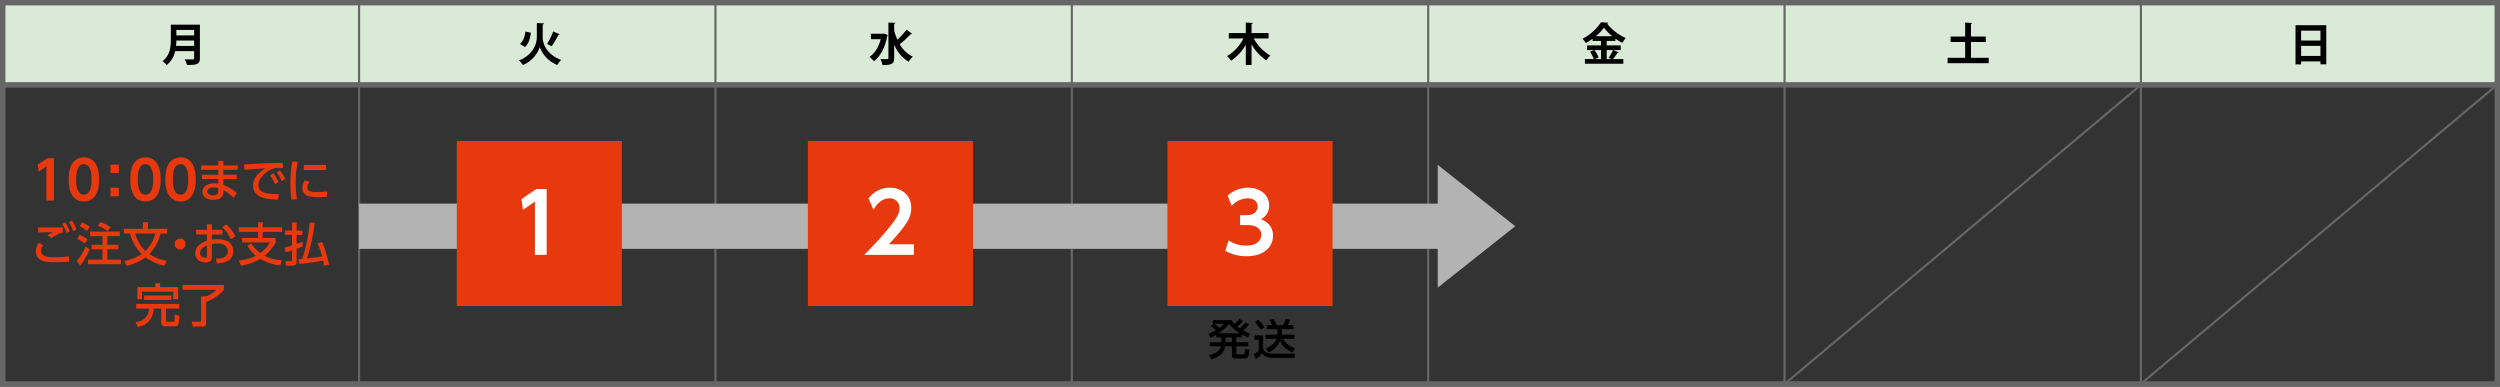<svg id="レイヤー_1" data-name="レイヤー 1" xmlns="http://www.w3.org/2000/svg" viewBox="0 0 1160.629 179.522"><rect x="0" y="0" width="1160.629" height="179.522" fill="#333333" stroke="none"/><defs><style>.cls-1{fill:#d9ebd7;}.cls-2,.cls-4{fill:none;stroke:#666;}.cls-2{stroke-width:2.522px;}.cls-3{fill:#e8380d;}.cls-5{fill:#b3b3b3;}.cls-6{fill:#fff;}</style></defs><rect class="cls-1" x="1.54" y="1.599" width="1157.828" height="37.799"/><rect class="cls-2" x="1.261" y="1.261" width="1158.107" height="177"/><line class="cls-2" x1="1.261" y1="39.399" x2="1159.368" y2="39.399"/><path d="M170.442,219.693v15.574c0,2.8-1.317,3.135-6,3.135a10.484,10.484,0,0,0-1.046-2.634c.983.063,2.091.063,2.865.063,1.379,0,1.525,0,1.525-.606v-3.24h-8.821a11.17,11.17,0,0,1-3.931,6.48,10.642,10.642,0,0,0-1.9-1.86c3.533-2.7,3.826-6.732,3.826-9.972v-6.94Zm-10.912,7.358c-.021.794-.062,1.63-.146,2.509h8.4v-2.509Zm8.257-4.913H159.53v2.529h8.257Z" transform="translate(-77.65 -208.239)"/><path d="M328.226,219l2.028.1c-.041.272-.292.461-.648.564v5.9c0,3.2,1.986,8.069,8.55,10.494a10.42,10.42,0,0,0-1.756,2.362,14.292,14.292,0,0,1-8.174-8.383,13.635,13.635,0,0,1-7.838,8.383,12.054,12.054,0,0,0-1.777-2.153c6.355-2.425,8.257-7.546,8.257-10.683V218.9Zm-9.176,9.657c1.526-1.3,2.236-3.386,2.529-5.79l2.529.565c-.355,2.634-.982,5.142-2.78,6.647Zm18.479-4.473a.71.71,0,0,1-.648.23,40.081,40.081,0,0,1-3.115,5.31c-.021-.021-2.153-1.067-2.153-1.067a31.921,31.921,0,0,0,2.864-5.811Z" transform="translate(-77.65 -208.239)"/><path d="M488.091,223.79l1.735.752a.758.758,0,0,1-.272.4c-.961,5.267-3.2,9.511-6.187,11.727a9.436,9.436,0,0,0-2.091-1.986c2.467-1.651,4.306-4.557,5.247-8.257h-4.557v-2.53h5.665Zm4.682-1.359a26.588,26.588,0,0,0,1.485,4.223,31.339,31.339,0,0,0,4.243-4.663l2.614,1.945a.828.828,0,0,1-.69.167,42.328,42.328,0,0,1-5.08,4.662,14.25,14.25,0,0,0,6.083,5.791,10.615,10.615,0,0,0-1.944,2.341,16.247,16.247,0,0,1-6.711-7.964v6.228c0,2.593-.94,3.283-5.414,3.283a9.931,9.931,0,0,0-.982-2.8c.836.042,1.63.042,2.258.042,1.379,0,1.463,0,1.463-.524V218.71l3.24.147c-.021.229-.167.376-.565.418Z" transform="translate(-77.65 -208.239)"/><path d="M666.592,226.089h-6.9a21.2,21.2,0,0,0,7.735,7.986,11.453,11.453,0,0,0-1.923,2.215,23.793,23.793,0,0,1-6.815-7.4v9.533h-2.676v-9.407a22.084,22.084,0,0,1-6.835,7.4,13.789,13.789,0,0,0-1.861-2.132,20.185,20.185,0,0,0,7.609-8.195h-6.794V223.6h7.881V218.71l3.261.167c-.021.23-.188.356-.585.418V223.6h7.9Z" transform="translate(-77.65 -208.239)"/><path d="M826.6,231.483l2.529,1.087a.631.631,0,0,1-.584.209,26.958,26.958,0,0,1-2.028,2.884h4.767v2.154H813.447v-2.154h4.118a15.6,15.6,0,0,0-1.756-3.407l1.882-.773h-3.2v-2.154h6.418v-2.09h-3.889v-1.025a27.749,27.749,0,0,1-3.156,2.008,10.608,10.608,0,0,0-1.526-1.986,23,23,0,0,0,8.592-7.652l3.344.189a.593.593,0,0,1-.543.418,22.741,22.741,0,0,0,8.738,6.731,12.42,12.42,0,0,0-1.672,2.237,27.783,27.783,0,0,1-3.2-2.007v1.087h-4.035v2.09h6.5v2.154Zm-5.685,0h-3.032a14.091,14.091,0,0,1,1.924,3.449l-1.693.731h2.8Zm5.247-6.439a22.167,22.167,0,0,1-3.888-3.951,20.976,20.976,0,0,1-3.742,3.951Zm-1.714,10.014a20.592,20.592,0,0,0,2.027-3.575h-2.906v4.18h2.154Z" transform="translate(-77.65 -208.239)"/><path d="M992.669,235.058h8.257v2.508H981.82v-2.508h8.152V227.74H983.2v-2.529h6.773v-6.48l3.282.188c-.02.209-.188.356-.585.418v5.874h6.877v2.529h-6.877Z" transform="translate(-77.65 -208.239)"/><path d="M1143.349,219.944h14.277V238.11h-2.7v-1.359h-8.989v1.379h-2.592Zm11.581,2.529h-8.989v4.578h8.989Zm-8.989,11.748h8.989v-4.683h-8.989Z" transform="translate(-77.65 -208.239)"/><path class="cls-3" d="M99.587,281.693h3.082v19.676h-3.5V285.441l-3.576,2.49-.443-3.231Z" transform="translate(-77.65 -208.239)"/><path class="cls-3" d="M109.526,291.53c0-3.476.617-5.769,1.652-7.373a6.286,6.286,0,0,1,5.4-2.859c7.053,0,7.053,8.433,7.053,10.232,0,1.826,0,10.234-7.053,10.234S109.526,293.331,109.526,291.53Zm10.628,0c0-4.241-.962-7.051-3.576-7.051-2.786,0-3.575,3.156-3.575,7.051,0,4.266.962,7.053,3.575,7.053C119.291,298.583,120.154,295.574,120.154,291.53Z" transform="translate(-77.65 -208.239)"/><path class="cls-3" d="M132.829,284.652V288.6h-3.871v-3.945Zm0,10.75v3.945h-3.871V295.4Z" transform="translate(-77.65 -208.239)"/><path class="cls-3" d="M138.134,291.53c0-3.476.616-5.769,1.651-7.373a6.286,6.286,0,0,1,5.4-2.859c7.052,0,7.052,8.433,7.052,10.232,0,1.826,0,10.234-7.052,10.234S138.134,293.331,138.134,291.53Zm10.627,0c0-4.241-.961-7.051-3.575-7.051-2.786,0-3.575,3.156-3.575,7.051,0,4.266.961,7.053,3.575,7.053C147.9,298.583,148.761,295.574,148.761,291.53Z" transform="translate(-77.65 -208.239)"/><path class="cls-3" d="M154.41,291.53c0-3.476.617-5.769,1.652-7.373a6.284,6.284,0,0,1,5.4-2.859c7.052,0,7.052,8.433,7.052,10.232,0,1.826,0,10.234-7.052,10.234S154.41,293.331,154.41,291.53Zm10.627,0c0-4.241-.961-7.051-3.575-7.051-2.786,0-3.575,3.156-3.575,7.051,0,4.266.961,7.053,3.575,7.053C164.175,298.583,165.037,295.574,165.037,291.53Z" transform="translate(-77.65 -208.239)"/><path class="cls-3" d="M188.017,285.011v2.037H181.35v2.294h6.217v2.015H181.35v2.722a20.25,20.25,0,0,1,6.238,3.8l-1.543,2.251a15.9,15.9,0,0,0-4.695-3.6l-.022,1.007c-.064,2.788-2.508,3.473-4.416,3.473-4.352,0-5.3-2.358-5.3-3.73,0-2.273,2.229-3.945,5.445-3.945a11.658,11.658,0,0,1,1.908.172v-2.144h-7.546v-2.015h7.546v-2.294h-7.911v-2.037h7.911v-2.1h2.38v2.1Zm-9.047,10.526a6.676,6.676,0,0,0-1.972-.278c-1.78,0-3.152.729-3.152,1.929,0,.3.15,1.758,2.744,1.758,1.415,0,2.38-.428,2.38-2.037Z" transform="translate(-77.65 -208.239)"/><path class="cls-3" d="M208.969,286.3c-.814-.043-1.479-.086-2.058-.086a6.762,6.762,0,0,0-2.272.258c-3.044.943-7.032,4.245-7.032,7.739,0,2.68,2.122,3.388,4.2,3.774a26.629,26.629,0,0,0,5.316.321l-.428,2.572c-4.331-.128-11.577-.364-11.577-6.516,0-4.117,3.859-6.839,5.746-8-2.273.15-7.761.536-9.755.771l-.172-2.594c1.565-.021,7.44-.364,8.661-.428,3.281-.151,5.618-.194,9.326-.257Zm-4.394,2.423a19.983,19.983,0,0,1,2.379,4.052l-1.629.986a17.688,17.688,0,0,0-2.273-4.116Zm3.086-1.372a18.912,18.912,0,0,1,2.4,4.03l-1.63.965a18.076,18.076,0,0,0-2.294-4.1Z" transform="translate(-77.65 -208.239)"/><path class="cls-3" d="M215.859,283.382a43.735,43.735,0,0,0-.922,9.775,37.446,37.446,0,0,0,.621,7.59l-2.551.193a43.209,43.209,0,0,1-.536-7.4,53.994,53.994,0,0,1,.858-10.354Zm5.488,9.239a5.124,5.124,0,0,0-1.051,2.766c0,1.8,2.123,1.994,4.181,1.994a45.338,45.338,0,0,0,4.952-.257v2.487c-1.158.085-2.444.193-3.966.193-3.516,0-7.4-.344-7.4-4.138A7.056,7.056,0,0,1,219.181,292Zm7.653-7.8v2.357H218.71v-2.357Z" transform="translate(-77.65 -208.239)"/><path class="cls-3" d="M97.739,322.13a4.176,4.176,0,0,0-1.029,2.616c0,2.316,2.487,2.894,5.831,2.894a55.083,55.083,0,0,0,7.161-.407l.064,2.487c-.986.086-3.259.257-6.453.257-3.752,0-5.274-.279-6.732-1.072a4.289,4.289,0,0,1-2.294-3.923,6.406,6.406,0,0,1,1.458-3.966Zm9.047-6a15.2,15.2,0,0,0-5.188,2.637l-1.844-1.308a13.313,13.313,0,0,1,2.637-1.436c-.965.021-3.988.043-5.639.107-.535.022-.922.043-1.414.064l.021-2.379h11.427Zm1.157-4.652a17.837,17.837,0,0,1,2.08,4.1l-1.522.814a17.659,17.659,0,0,0-1.972-4.159Zm3.152-.836a17.822,17.822,0,0,1,2.08,4.1l-1.523.836a17.373,17.373,0,0,0-1.972-4.181Z" transform="translate(-77.65 -208.239)"/><path class="cls-3" d="M119.27,324.038a32.652,32.652,0,0,1-4.417,7.461l-1.5-2.122a26.74,26.74,0,0,0,4.095-6.732Zm-4.61-6.817a30.719,30.719,0,0,1,3.6,2.1l-1.286,2.015a15.836,15.836,0,0,0-3.473-2.165Zm1.115-5.745a24.469,24.469,0,0,1,3.559,2.079l-1.308,1.93a16.6,16.6,0,0,0-3.43-2.251Zm17.515,4.265v2.1H127.5V321.9h5.081V324H127.5v4.782h6.3v2.1H118.5v-2.1h6.71V324h-5.016v-2.1h5.016v-4.052h-5.745v-2.1Zm-8.982-4.373A20.653,20.653,0,0,1,129,313.662l-1.415,1.844a14.957,14.957,0,0,0-4.524-2.38Z" transform="translate(-77.65 -208.239)"/><path class="cls-3" d="M153.921,331.65a24.678,24.678,0,0,1-8.682-3.946,22.822,22.822,0,0,1-8.876,3.946l-1.072-2.273a19.862,19.862,0,0,0,8.1-3.216,20.159,20.159,0,0,1-5.339-9.5h-2.894v-2.208H144v-3.044h2.337v3.044h8.9v2.208h-3.044a20.909,20.909,0,0,1-5.189,9.52,21.13,21.13,0,0,0,8.126,3.13Zm-13.506-14.987a17.928,17.928,0,0,0,4.759,8.083,17.307,17.307,0,0,0,4.588-8.083Z" transform="translate(-77.65 -208.239)"/><path class="cls-3" d="M163.831,321.53A2.552,2.552,0,1,1,161.28,319,2.556,2.556,0,0,1,163.831,321.53Z" transform="translate(-77.65 -208.239)"/><path class="cls-3" d="M180.966,314.927v2.208h-4.953v2.337a14.423,14.423,0,0,1,2.637-.214c6.132,0,7.311,3.408,7.311,5.659a5.037,5.037,0,0,1-3.666,4.953,12.223,12.223,0,0,1-4.052.6l-.365-2.144c1.716-.021,5.532-.107,5.532-3.409,0-1.564-1.008-3.58-4.588-3.58a19.438,19.438,0,0,0-2.809.236v6.045c0,1.673-1.007,2.466-2.979,2.466-3.152,0-4.76-1.972-4.76-4.266,0-3.645,3.473-5.059,5.424-5.831v-2.852h-5.017v-2.208H173.7V312.4h2.315v2.529Zm-7.247,7.268c-1.179.536-3.194,1.458-3.194,3.473a2.171,2.171,0,0,0,2.337,2.122c.857,0,.857-.364.857-.664Zm8.919-9.754a15.129,15.129,0,0,1,4.266,5.594l-2.1,1.266a16.816,16.816,0,0,0-4.009-5.639Z" transform="translate(-77.65 -208.239)"/><path class="cls-3" d="M207.728,331.5a24.626,24.626,0,0,1-9.283-3.044,26.352,26.352,0,0,1-8.918,3.13l-1.008-2.423a24.273,24.273,0,0,0,7.932-2.143,17.884,17.884,0,0,1-3.944-4.653l1.8-1.136a16.308,16.308,0,0,0,4.2,4.5,19.649,19.649,0,0,0,4.5-4.932h-12.95v-2.1h7.375v-2.808H188.5v-2.144h8.94v-2.337H199.6v2.337h9.025v2.144H199.6V318.7h6.045v2.144A23.1,23.1,0,0,1,200.5,327a19.97,19.97,0,0,0,8.082,2.079Z" transform="translate(-77.65 -208.239)"/><path class="cls-3" d="M209.771,323.181c.215-.043,2.98-.858,3.452-1.008v-4.909h-3.3v-2.015h3.3v-3.73h2.144v3.73h2.7v2.015h-2.7v4.245a27.44,27.44,0,0,0,2.7-1.029l.129,2.122a29.468,29.468,0,0,1-2.83,1.136v5.982c0,1.844-1.394,1.865-2.123,1.865h-2.83l-.257-2.1h2.423c.471,0,.643-.064.643-.429v-4.567c-1.651.558-2.272.708-3.066.922Zm14-11.534a96.956,96.956,0,0,1-3.559,16.55c2.144-.213,4.952-.536,6.989-.964a37.226,37.226,0,0,0-2.123-6l2.145-.643a62.543,62.543,0,0,1,3.172,10.484l-2.422.536a16.59,16.59,0,0,0-.322-2.4,108.025,108.025,0,0,1-11.019,1.544l-.408-2.272c.536,0,1.008,0,1.78-.065a75.772,75.772,0,0,0,3.43-16.893Z" transform="translate(-77.65 -208.239)"/><path class="cls-3" d="M140.867,349.3H160.89v2.208h-6.174v5.725c0,.407.257.407.579.407h2.765c.493,0,.558-.344.6-.579.086-.536.086-2.251.086-2.916l2.144.708c-.086,4.245-.515,4.866-1.994,4.866h-4.588a1.553,1.553,0,0,1-1.8-1.565V351.51h-3.559c-.3,6.475-4.867,7.976-7.247,8.554l-1.157-2.251c4.459-.6,6.153-3.173,6.26-6.3h-5.938Zm8.875-9.562h2.23v1.78h8.36v5.617H158.06v-3.474H143.589v3.474H141.4V341.52h8.34Zm-5.209,5.661H157.2v2.1H144.533Z" transform="translate(-77.65 -208.239)"/><path class="cls-3" d="M162.354,340.512h19.252v2.251a19.973,19.973,0,0,1-8.254,5.617v9.605c0,1.8-.879,1.886-2.015,1.886h-4.223l-.472-2.337h3.645c.45,0,.729-.15.729-.707V345.808H173.4a12.675,12.675,0,0,0,4.717-3.045H162.354Z" transform="translate(-77.65 -208.239)"/><line class="cls-4" x1="166.705" y1="178.261" x2="166.705" y2="1.261"/><line class="cls-4" x1="332.149" y1="178.261" x2="332.149" y2="1.261"/><line class="cls-4" x1="497.593" y1="178.261" x2="497.593" y2="1.261"/><line class="cls-4" x1="663.037" y1="178.261" x2="663.037" y2="1.261"/><line class="cls-4" x1="828.48" y1="178.261" x2="828.48" y2="1.261"/><line class="cls-4" x1="993.924" y1="178.261" x2="993.924" y2="1.261"/><rect class="cls-5" x="166.705" y="94.529" width="509.353" height="21"/><polygon class="cls-5" points="667.46 133.529 667.46 76.529 703.46 105.029 667.46 133.529"/><rect class="cls-3" x="212.056" y="65.429" width="76.649" height="76.646"/><path class="cls-6" d="M326.646,295.986h4.791v30.586h-5.443v-24.76l-5.557,3.871-.691-5.022Z" transform="translate(-77.65 -208.239)"/><rect class="cls-3" x="375.056" y="65.429" width="76.649" height="76.646"/><path class="cls-6" d="M501.95,321.629v4.944H478.875c3.373-3.449,7.053-7.244,10.924-11.92,4.638-5.558,5.444-7.589,5.444-9.736a4.382,4.382,0,0,0-4.6-4.6c-4.408,0-6.746,4.024-7.475,5.289l-2.338-5.251a12.51,12.51,0,0,1,9.889-4.984c4.945,0,9.966,2.952,9.966,9.392,0,4.638-2.223,8.049-10.349,16.865Z" transform="translate(-77.65 -208.239)"/><path d="M657.525,358.853a22.572,22.572,0,0,1-2.681,2.82,30.951,30.951,0,0,0,3.061,1.46l-.82,1.881c-1.061-.5-1.7-.8-2.9-1.461v1.32H651.6v2.261h5.581v1.881H651.6v3.221c0,.419.181.479.54.479h2.581c.84,0,.88-.5.98-2.4l2.021.259c-.3,2.822-.42,4.081-2.181,4.081h-4.18c-.9,0-1.781-.179-1.781-1.36v-4.28h-3.121c-.68,3.7-3.7,5.32-6.521,6l-1-2.021c3.1-.36,5.2-2.08,5.5-3.98h-5.081v-1.881h5.281v-2.261h-2.28v-1.2a26.482,26.482,0,0,1-2.681,1.421l-.98-1.881a18.062,18.062,0,0,0,3.46-1.62c-.34-.32-1.32-1.181-2.36-1.98l1.14-1.041h-.18v-1.72h8.662a10.95,10.95,0,0,0,1.32,1.761,23.044,23.044,0,0,0,2.321-2.321l1.6.96a31.7,31.7,0,0,1-2.581,2.62,13.291,13.291,0,0,0,1.161.84,24.587,24.587,0,0,0,2.7-2.78Zm-16.084-.281a28.265,28.265,0,0,1,2.381,1.9,15.668,15.668,0,0,0,2.14-1.9Zm11.723,4.4a21.693,21.693,0,0,1-4.941-4.32,20.223,20.223,0,0,1-4.8,4.32Zm-3.581,1.9h-2.961v2.261h2.961Z" transform="translate(-77.65 -208.239)"/><path d="M660,363.953h4.061v6c.7,2.461,3.56,2.461,4.48,2.461h10.343l-.32,2H668.5c-1.48,0-3.8-.34-4.881-2.26a11.4,11.4,0,0,1-2.86,2.8l-1.08-2.161a9.28,9.28,0,0,0,2.38-1.841v-4.98H660Zm1.72-7.382a19.551,19.551,0,0,1,2.981,3.6l-1.661,1.26a29.4,29.4,0,0,0-2.76-3.6Zm9.022,7.042v-2.541h-4.961v-1.9h2.461a14.982,14.982,0,0,0-1.261-2.44l2.041-.44a25.556,25.556,0,0,1,1.28,2.88h2.961a15.619,15.619,0,0,0,1.34-2.88l2.02.46a17.663,17.663,0,0,1-1.22,2.42h2.7v1.9h-5.321v2.541h5.781v1.941h-5.221c.96,1.84,2.7,3.261,5.461,4.361l-1.1,1.94c-4.281-1.781-5.321-4.4-5.741-5.421a10.362,10.362,0,0,1-5.281,5.421l-1.32-1.9c3.621-1.62,4.5-3.24,4.961-4.4H665.2v-1.941Z" transform="translate(-77.65 -208.239)"/><rect class="cls-3" x="541.99" y="65.429" width="76.649" height="76.646"/><path class="cls-6" d="M648.033,319.827a13.83,13.83,0,0,0,8.317,2.415c5.175,0,6.861-2.759,6.861-5.059,0-2.453-1.993-4.446-6.593-4.446H653.36v-4.6h3.029c3.833,0,5.136-2.224,5.136-4.024,0-2.684-2.415-3.8-4.561-3.8a10.009,10.009,0,0,0-7.475,3.526l-1.916-4.753a13.922,13.922,0,0,1,9.5-3.719c5.52,0,9.774,3.259,9.774,8.319a6.807,6.807,0,0,1-3.794,6.286c1.648.727,5.6,2.491,5.6,7.742,0,4.331-3.258,9.468-12.3,9.468a19.769,19.769,0,0,1-9.889-2.491Z" transform="translate(-77.65 -208.239)"/><line class="cls-4" x1="993.924" y1="39.399" x2="828.48" y2="178.261"/><line class="cls-4" x1="1159.268" y1="39.399" x2="993.824" y2="178.261"/></svg>
